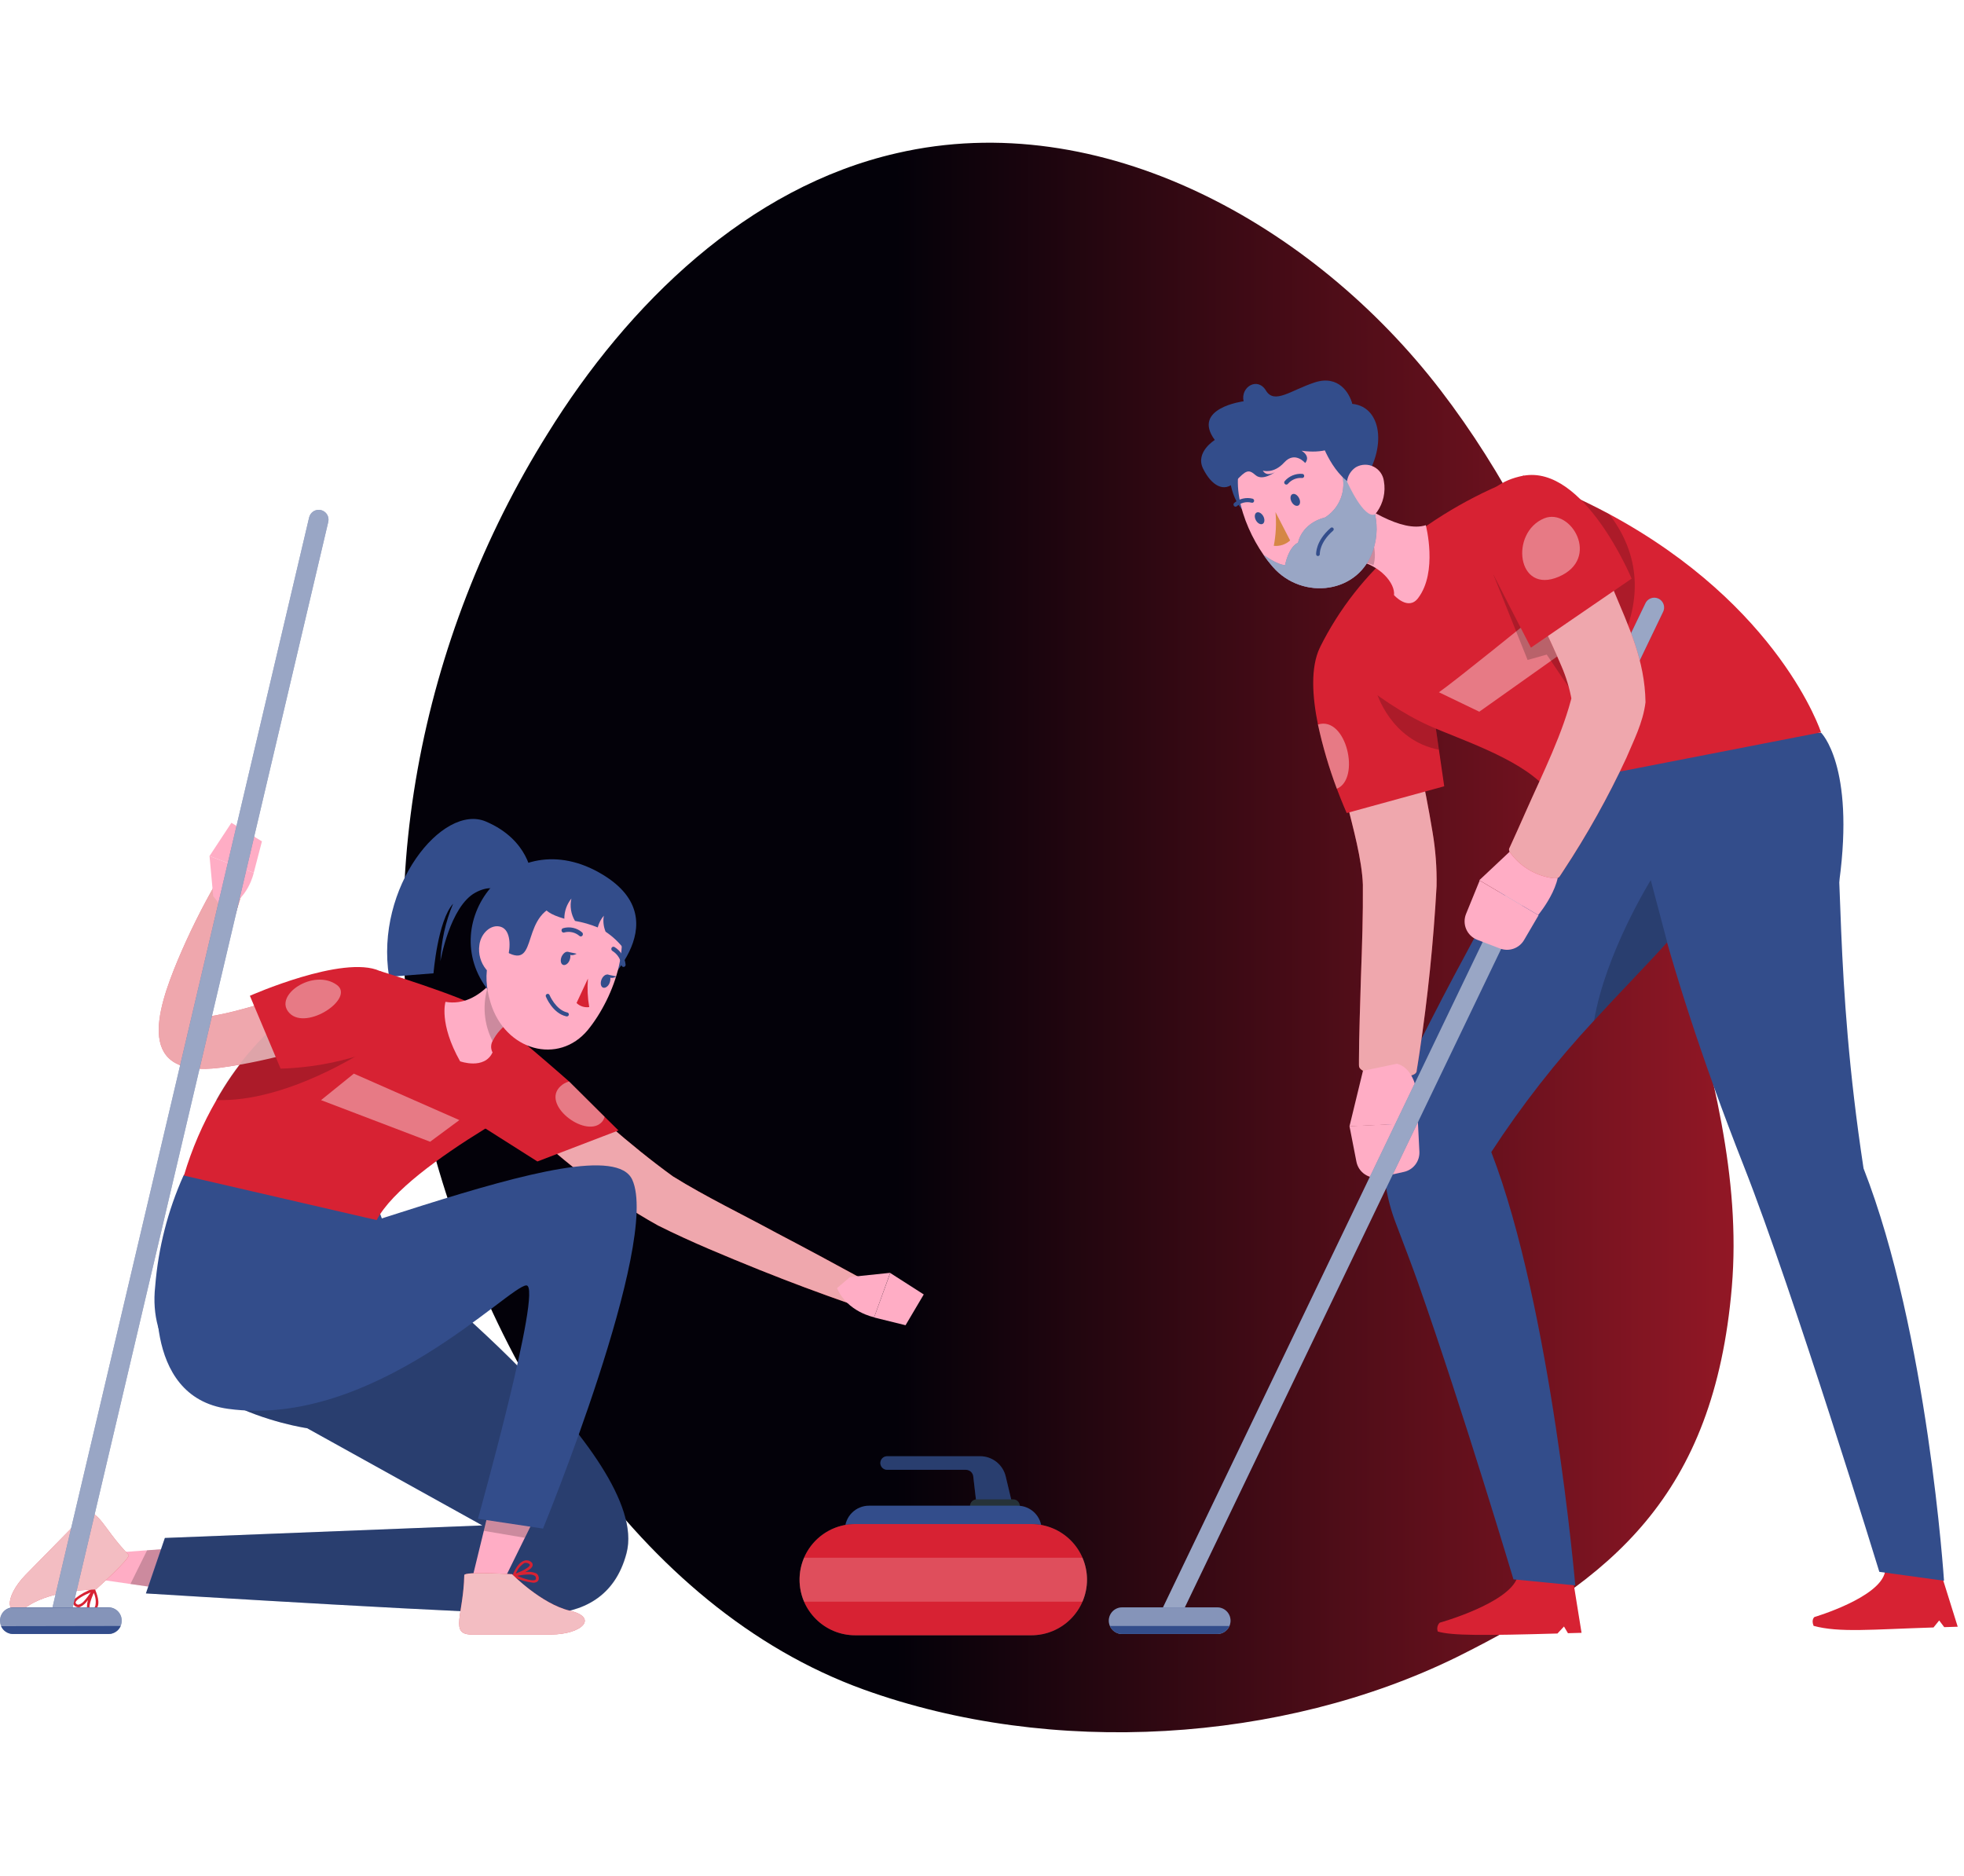 <svg width="289" height="276" viewBox="0 0 289 276" fill="none" xmlns="http://www.w3.org/2000/svg">
<g filter="url(#filter0_d_203_17628)">
<path d="M116.08 234.61C82.777 222.562 60.386 186.304 51.861 151.864C43.337 117.425 50.724 79.916 69.592 49.796C81.413 30.701 99.031 13.538 120.968 8.537C150.974 1.603 182.231 18.993 200.986 43.431C219.74 67.868 228.265 98.216 236.562 127.882C240.881 143.34 245.2 159.252 243.836 175.392C241.222 206.081 226.219 218.47 203.373 229.836C177.685 242.453 143.814 244.612 116.08 234.61Z" fill="url(#paint0_linear_203_17628)"/>
</g>
<path d="M149.256 222.569L147.988 217.252C147.786 216.406 147.304 215.652 146.621 215.113C145.938 214.574 145.093 214.282 144.222 214.282H130.54C130.275 214.282 130.02 214.388 129.833 214.575C129.645 214.763 129.54 215.018 129.54 215.283C129.54 215.548 129.645 215.803 129.833 215.99C130.02 216.178 130.275 216.283 130.54 216.283H142.135C142.401 216.283 142.659 216.381 142.857 216.558C143.056 216.736 143.183 216.98 143.214 217.244L143.829 222.569H149.256Z" fill="#334D8B"/>
<path opacity="0.2" d="M149.256 222.569L147.988 217.252C147.786 216.406 147.304 215.652 146.621 215.113C145.938 214.574 145.093 214.282 144.222 214.282H130.54C130.275 214.282 130.02 214.388 129.833 214.575C129.645 214.763 129.54 215.018 129.54 215.283C129.54 215.548 129.645 215.803 129.833 215.99C130.02 216.178 130.275 216.283 130.54 216.283H142.135C142.401 216.283 142.659 216.381 142.857 216.558C143.056 216.736 143.183 216.98 143.214 217.244L143.829 222.569H149.256Z" fill="black"/>
<path d="M143.727 220.624H149.075C149.338 220.624 149.591 220.728 149.777 220.914C149.963 221.1 150.068 221.353 150.068 221.616V222.136H142.734V221.616C142.734 221.486 142.76 221.357 142.81 221.236C142.86 221.116 142.933 221.006 143.025 220.914C143.117 220.822 143.226 220.749 143.347 220.699C143.467 220.649 143.596 220.624 143.727 220.624Z" fill="#263238"/>
<path d="M149.728 221.561H127.877C126.935 221.561 126.031 221.935 125.365 222.601C124.699 223.268 124.325 224.171 124.325 225.113H153.281C153.281 224.647 153.189 224.185 153.011 223.754C152.832 223.323 152.57 222.931 152.24 222.601C151.911 222.271 151.519 222.01 151.088 221.831C150.657 221.653 150.195 221.561 149.728 221.561Z" fill="#334D8B"/>
<path d="M151.769 224.263H125.838C123.667 224.263 121.585 225.125 120.05 226.66C118.516 228.195 117.653 230.276 117.653 232.447C117.653 234.618 118.516 236.699 120.05 238.234C121.585 239.769 123.667 240.631 125.838 240.631H151.769C153.94 240.631 156.021 239.769 157.556 238.234C159.091 236.699 159.953 234.618 159.953 232.447C159.953 230.276 159.091 228.195 157.556 226.66C156.021 225.125 153.94 224.263 151.769 224.263Z" fill="#263238"/>
<path d="M159.953 232.455C159.949 234.624 159.085 236.702 157.551 238.235C156.017 239.767 153.938 240.629 151.769 240.631H125.837C124.762 240.632 123.697 240.42 122.703 240.008C121.709 239.595 120.807 238.991 120.048 238.229C119.317 237.496 118.729 236.633 118.315 235.685C117.781 234.439 117.564 233.08 117.683 231.73C117.803 230.38 118.256 229.081 119.002 227.949C119.747 226.817 120.762 225.888 121.955 225.244C123.148 224.601 124.482 224.264 125.837 224.263H151.769C153.94 224.267 156.02 225.132 157.554 226.667C159.089 228.203 159.951 230.284 159.953 232.455Z" fill="#D72233"/>
<path opacity="0.2" d="M159.953 232.455C159.951 233.566 159.723 234.665 159.283 235.685H118.322C117.886 234.663 117.661 233.563 117.661 232.451C117.661 231.34 117.886 230.24 118.322 229.218H159.283C159.725 230.24 159.952 231.342 159.953 232.455Z" fill="white"/>
<path d="M266.988 237.945C266.988 237.945 276.676 235.086 277.385 231.273C277.398 231.184 277.428 231.097 277.475 231.02C277.522 230.942 277.584 230.875 277.658 230.823C277.732 230.77 277.816 230.734 277.904 230.715C277.993 230.696 278.084 230.696 278.173 230.714L285.215 231.888C285.38 231.919 285.534 231.994 285.66 232.105C285.786 232.216 285.88 232.358 285.932 232.518L288.075 239.371L286.09 239.434L285.349 238.449L284.514 239.481C275.416 239.765 270.65 240.269 266.869 239.245C266.491 238.323 266.988 237.945 266.988 237.945Z" fill="#D72233"/>
<path d="M274.218 171.927C269.831 143.105 271.398 127.027 269.492 113.502L240.071 113.329C240.071 118.457 243.884 139.324 256.613 171.62C263.939 190.218 276.542 231.297 276.542 231.297L286.058 232.604C286.058 232.604 283.679 196.125 274.218 171.927Z" fill="#334D8B"/>
<path d="M211.848 238.78C211.848 238.78 221.978 235.952 223.269 232.14C223.324 231.958 223.443 231.802 223.604 231.701C223.764 231.599 223.956 231.559 224.144 231.588L231.005 232.786C231.158 232.818 231.299 232.895 231.408 233.007C231.518 233.119 231.591 233.262 231.619 233.416L232.722 240.269L230.721 240.324L230.138 239.339L229.177 240.371C218.315 240.678 213.636 240.694 211.572 240.08C211.488 239.86 211.469 239.62 211.518 239.389C211.566 239.159 211.681 238.947 211.848 238.78Z" fill="#D72233"/>
<path d="M254.872 122.577C253.494 128.532 250.012 133.392 245.325 138.646C242.174 142.16 238.511 145.854 234.573 150.163C228.98 156.168 223.917 162.646 219.441 169.525C228.271 192.368 231.8 233.29 231.8 233.29L222.702 232.4C222.702 232.4 215.298 207.603 208.697 188.855C207.995 186.847 206.696 183.404 205.364 179.915C204.033 176.429 203.441 172.705 203.625 168.979C203.81 165.253 204.767 161.605 206.436 158.268C208.925 153.314 211.808 147.626 213.974 143.57C221.607 129.257 229.248 115.7 229.248 115.7L254.872 122.577Z" fill="#334D8B"/>
<path d="M206.066 101.474C208.051 108.357 209.629 115.351 210.792 122.42C211.241 125.055 211.442 127.726 211.391 130.399C210.926 138.725 210.099 146.736 208.878 154.905L208.61 156.638L208.468 157.496C208.468 157.796 208.342 158.071 207.562 158.284C205.297 158.946 202.864 158.724 200.757 157.662C200.032 157.315 199.969 157.016 199.969 156.732V155.874C199.969 152.786 200.166 146.941 200.26 143.79C200.426 139.214 200.583 134.606 200.544 130.179C200.41 126.476 199.102 121.805 198.141 117.938C196.999 113.613 195.715 109.17 194.392 104.909C192.273 97.032 203.451 93.7 205.987 101.459L206.066 101.474Z" fill="#D72233"/>
<path opacity="0.6" d="M206.066 101.474C208.051 108.357 209.629 115.351 210.792 122.42C211.241 125.055 211.442 127.726 211.391 130.399C210.926 138.725 210.099 146.736 208.878 154.905L208.61 156.638L208.468 157.496C208.468 157.796 208.342 158.071 207.562 158.284C205.297 158.946 202.864 158.724 200.757 157.662C200.032 157.315 199.969 157.016 199.969 156.732V155.874C199.969 152.786 200.166 146.941 200.26 143.79C200.426 139.214 200.583 134.606 200.544 130.179C200.41 126.476 199.102 121.805 198.141 117.938C196.999 113.613 195.715 109.17 194.392 104.909C192.273 97.032 203.451 93.7 205.987 101.459L206.066 101.474Z" fill="white"/>
<path d="M200.559 157.567L198.574 165.736L208.649 165.271C208.649 165.271 209.547 157.654 205.577 156.527L200.559 157.567Z" fill="#FFADC5"/>
<path d="M203.064 173.234L206.569 172.447C207.245 172.302 207.847 171.921 208.267 171.372C208.687 170.824 208.898 170.143 208.862 169.453L208.649 165.247L198.574 165.712L199.59 170.919C199.662 171.301 199.809 171.665 200.023 171.99C200.238 172.315 200.515 172.593 200.839 172.809C201.163 173.025 201.526 173.174 201.908 173.247C202.291 173.32 202.684 173.316 203.064 173.234Z" fill="#FFADC5"/>
<path d="M212.517 115.7L198.165 119.639C198.165 119.639 197.535 118.237 196.716 116.07C195.561 112.991 194.631 109.832 193.935 106.618C193.092 102.475 192.824 98.213 194.211 95.306L210.359 100.773L210.91 104.601L211.737 110.328L212.517 115.7Z" fill="#D72233"/>
<path opacity="0.2" d="M211.737 110.32C204.608 108.942 202.552 101.868 202.552 101.868C205.475 102.288 208.302 103.21 210.91 104.594L211.737 110.32Z" fill="black"/>
<path d="M227.239 119.379L228.279 109.462L267.964 107.808C267.964 107.808 272.95 112.628 270.65 129.675C268.35 146.721 227.239 119.379 227.239 119.379Z" fill="#334D8B"/>
<path d="M267.964 107.768L227.239 115.701C223.364 111.534 214.715 108.761 210.359 106.815C202.261 103.215 194.21 95.299 194.21 95.299C197.053 89.576 201.039 84.498 205.924 80.379C211.377 75.931 217.535 72.425 224.143 70.005H224.207C228.534 71.592 232.746 73.479 236.81 75.653C261.914 89.17 267.964 107.768 267.964 107.768Z" fill="#D72233"/>
<path opacity="0.4" d="M211.737 101.868C214.139 100.198 225.664 90.84 225.664 90.84L231.004 95.275L217.676 104.727L211.737 101.868Z" fill="white"/>
<path d="M197.086 71.99L199.717 82.49C203.12 83.215 205.318 85.838 205.128 87.571C205.128 87.571 207.216 89.934 208.665 88.02C211.611 84.16 209.807 77.283 209.807 77.283C206.286 78.418 200.599 74.653 197.086 71.99Z" fill="#FFADC5"/>
<path opacity="0.2" d="M198.165 76.268L199.74 82.483C200.545 82.642 201.336 82.869 202.103 83.16C202.694 81.396 202.009 78.229 200.362 77.205C199.693 76.761 198.948 76.443 198.165 76.268Z" fill="black"/>
<path d="M180.993 70.486C181.15 73.093 183.356 77.725 186.034 74.928C188.712 72.132 180.733 66.004 180.993 70.486Z" fill="#334D8B"/>
<path d="M198.96 67.24C200.378 70.391 201.568 72.754 202.159 75.015C202.705 76.896 202.683 78.897 202.096 80.765C200.071 87.382 191.666 88.398 187.318 83.444C186.82 82.876 186.357 82.279 185.932 81.656C182.655 76.929 180.284 69.556 184.144 65.043C185.118 63.908 186.365 63.039 187.766 62.517C189.168 61.994 190.679 61.835 192.158 62.055C193.638 62.274 195.038 62.865 196.227 63.772C197.417 64.678 198.357 65.872 198.96 67.24Z" fill="#FFADC5"/>
<path d="M197.448 69.635L198.236 70.296C199.795 71.649 201.125 73.245 202.174 75.023C202.72 76.904 202.698 78.904 202.111 80.773C200.087 87.39 191.682 88.406 187.334 83.451C186.836 82.884 186.373 82.287 185.947 81.663C185.947 81.663 187.924 83.105 189.098 83.16C189.098 83.16 189.547 80.552 191.012 79.844C191.012 79.844 191.445 77.055 194.998 76.133C196.052 75.459 196.86 74.462 197.302 73.291C197.743 72.12 197.795 70.837 197.448 69.635Z" fill="#334D8B"/>
<path opacity="0.5" d="M197.448 69.635L198.236 70.296C199.795 71.649 201.125 73.245 202.174 75.023C202.72 76.904 202.698 78.904 202.111 80.773C200.087 87.39 191.682 88.406 187.334 83.451C186.836 82.884 186.373 82.287 185.947 81.663C185.947 81.663 187.924 83.105 189.098 83.16C189.098 83.16 189.547 80.552 191.012 79.844C191.012 79.844 191.445 77.055 194.998 76.133C196.052 75.459 196.86 74.462 197.302 73.291C197.743 72.12 197.795 70.837 197.448 69.635Z" fill="white"/>
<path d="M198.968 59.426C197.865 55.542 193.233 56.685 190.744 59.119C190.478 59.398 190.126 59.581 189.744 59.639L193.564 65.562C193.856 65.31 194.147 65.058 194.352 64.775C194.352 64.775 196.156 70.493 199.937 71.706C204.128 66.72 203.655 59.883 198.968 59.426Z" fill="#334D8B"/>
<path d="M203.639 70.809C203.777 71.592 203.758 72.395 203.583 73.171C203.409 73.947 203.082 74.681 202.623 75.33C202.531 75.457 202.431 75.578 202.324 75.692C200.685 76.378 198.338 71.124 198.212 70.856C198.262 70.429 198.406 70.018 198.634 69.653C198.861 69.289 199.166 68.978 199.527 68.745C199.923 68.52 200.368 68.396 200.823 68.384C201.278 68.372 201.729 68.472 202.136 68.677C202.542 68.881 202.892 69.182 203.155 69.554C203.417 69.926 203.583 70.357 203.639 70.809Z" fill="#FFADC5"/>
<path d="M191.146 73.282C191.39 73.739 191.343 74.243 191.036 74.393C190.729 74.542 190.296 74.306 190.051 73.841C189.807 73.376 189.854 72.88 190.162 72.723C190.469 72.565 190.902 72.817 191.146 73.282Z" fill="#334D8B"/>
<path d="M185.9 75.976C186.144 76.441 186.089 76.945 185.79 77.094C185.491 77.244 185.042 77.008 184.797 76.543C184.553 76.078 184.608 75.582 184.908 75.424C185.207 75.267 185.656 75.519 185.9 75.976Z" fill="#334D8B"/>
<path d="M187.688 75.353C187.836 77.011 187.751 78.682 187.436 80.316C187.87 80.362 188.308 80.316 188.722 80.18C189.136 80.044 189.517 79.822 189.839 79.528L187.688 75.353Z" fill="#D58745"/>
<path d="M191.863 70.194C191.835 70.241 191.794 70.279 191.746 70.305C191.697 70.33 191.642 70.34 191.587 70.336C191.203 70.304 190.816 70.364 190.458 70.511C190.101 70.657 189.784 70.886 189.531 71.179C189.508 71.212 189.478 71.24 189.443 71.261C189.408 71.283 189.37 71.297 189.33 71.304C189.289 71.31 189.248 71.309 189.209 71.3C189.169 71.29 189.131 71.273 189.098 71.249C189.065 71.226 189.037 71.196 189.016 71.161C188.994 71.126 188.98 71.088 188.973 71.047C188.966 71.007 188.968 70.966 188.977 70.927C188.987 70.887 189.004 70.849 189.027 70.816C189.343 70.443 189.742 70.151 190.193 69.962C190.643 69.773 191.132 69.693 191.619 69.729C191.66 69.73 191.7 69.739 191.737 69.756C191.774 69.773 191.807 69.798 191.834 69.828C191.861 69.858 191.882 69.894 191.895 69.932C191.909 69.971 191.914 70.011 191.91 70.052C191.91 70.103 191.894 70.153 191.863 70.194Z" fill="#334D8B"/>
<path d="M181.718 74.542C181.66 74.526 181.609 74.49 181.576 74.44C181.55 74.409 181.53 74.373 181.518 74.335C181.506 74.296 181.502 74.255 181.506 74.215C181.509 74.175 181.521 74.136 181.54 74.1C181.558 74.064 181.584 74.033 181.615 74.007C181.985 73.693 182.425 73.473 182.898 73.365C183.371 73.257 183.863 73.263 184.333 73.385C184.409 73.411 184.472 73.466 184.508 73.538C184.545 73.61 184.553 73.693 184.53 73.77C184.519 73.809 184.501 73.845 184.475 73.876C184.45 73.907 184.419 73.933 184.384 73.951C184.348 73.97 184.309 73.981 184.269 73.983C184.229 73.986 184.189 73.981 184.152 73.967C183.778 73.872 183.387 73.87 183.012 73.96C182.637 74.051 182.29 74.232 182.001 74.487C181.963 74.52 181.916 74.543 181.867 74.552C181.817 74.562 181.766 74.559 181.718 74.542Z" fill="#334D8B"/>
<path d="M198.969 59.426C198.598 57.851 196.96 55.125 193.455 56.275C189.949 57.425 187.531 59.536 186.286 57.473C185.042 55.409 182.513 56.945 182.994 59.048C182.994 59.048 175.29 60.041 178.756 64.743C178.756 64.743 175.833 66.531 177.031 68.957C178.228 71.384 180.119 72.628 181.757 70.879C183.395 69.131 183.726 69.028 184.766 69.926C185.806 70.824 187.618 69.469 187.618 69.469C187.618 69.469 186.404 70.257 185.822 69.249C185.822 69.249 187.397 69.785 188.972 68.052C190.548 66.319 192.052 68.13 192.052 68.13C192.052 68.13 192.958 67.24 191.525 66.319C191.525 66.319 195.329 67.012 197.18 65.169C199.032 63.325 199.528 61.758 198.969 59.426Z" fill="#334D8B"/>
<path d="M193.935 81.821C193.865 81.821 193.798 81.794 193.748 81.745C193.698 81.697 193.669 81.631 193.667 81.561C193.667 81.482 193.573 79.615 195.81 77.678C195.864 77.631 195.935 77.607 196.006 77.612C196.078 77.617 196.145 77.651 196.192 77.705C196.239 77.76 196.262 77.83 196.257 77.902C196.252 77.974 196.218 78.04 196.164 78.087C194.132 79.852 194.203 81.514 194.211 81.529C194.213 81.602 194.187 81.673 194.139 81.727C194.09 81.781 194.023 81.815 193.951 81.821H193.935Z" fill="#334D8B"/>
<path d="M172.115 239.261C171.871 239.262 171.63 239.2 171.416 239.082C171.202 238.964 171.021 238.793 170.891 238.586C170.761 238.378 170.686 238.141 170.673 237.897C170.66 237.653 170.709 237.409 170.816 237.189L242.08 88.855C242.154 88.671 242.265 88.504 242.406 88.365C242.547 88.226 242.715 88.117 242.9 88.045C243.085 87.973 243.283 87.94 243.481 87.948C243.679 87.955 243.874 88.004 244.052 88.089C244.231 88.175 244.39 88.297 244.52 88.447C244.65 88.597 244.748 88.772 244.807 88.961C244.867 89.15 244.887 89.35 244.866 89.547C244.846 89.744 244.785 89.935 244.687 90.108L173.423 238.442C173.304 238.688 173.119 238.895 172.887 239.04C172.656 239.185 172.388 239.261 172.115 239.261Z" fill="#334D8B"/>
<g opacity="0.5">
<path d="M172.115 239.261C171.871 239.262 171.63 239.2 171.416 239.082C171.202 238.964 171.021 238.793 170.891 238.586C170.761 238.378 170.686 238.141 170.673 237.897C170.66 237.653 170.709 237.409 170.816 237.189L242.08 88.855C242.154 88.671 242.265 88.504 242.406 88.365C242.547 88.226 242.715 88.117 242.9 88.045C243.085 87.973 243.283 87.94 243.481 87.948C243.679 87.955 243.874 88.004 244.052 88.089C244.231 88.175 244.39 88.297 244.52 88.447C244.65 88.597 244.748 88.772 244.807 88.961C244.867 89.15 244.887 89.35 244.866 89.547C244.846 89.744 244.785 89.935 244.687 90.108L173.423 238.442C173.304 238.688 173.119 238.895 172.887 239.04C172.656 239.185 172.388 239.261 172.115 239.261Z" fill="white"/>
</g>
<path d="M179.11 236.52H165.128C164.87 236.519 164.614 236.568 164.375 236.667C164.136 236.765 163.919 236.909 163.736 237.091C163.553 237.273 163.408 237.49 163.309 237.729C163.21 237.967 163.159 238.223 163.159 238.481C163.159 238.739 163.21 238.995 163.309 239.233C163.408 239.472 163.553 239.688 163.736 239.871C163.919 240.053 164.136 240.197 164.375 240.295C164.614 240.393 164.87 240.443 165.128 240.442H179.11C179.63 240.442 180.129 240.236 180.497 239.868C180.865 239.5 181.071 239.001 181.071 238.481C181.071 237.961 180.865 237.462 180.497 237.094C180.129 236.726 179.63 236.52 179.11 236.52Z" fill="#334D8B"/>
<path opacity="0.4" d="M181.071 238.481C181.07 238.751 181.016 239.019 180.914 239.269C180.761 239.62 180.508 239.918 180.188 240.128C179.868 240.338 179.493 240.45 179.11 240.45H165.128C164.871 240.451 164.615 240.4 164.378 240.301C164.14 240.202 163.924 240.058 163.742 239.875C163.563 239.704 163.42 239.497 163.324 239.269C163.193 238.97 163.138 238.643 163.165 238.318C163.192 237.993 163.301 237.68 163.48 237.407C163.659 237.134 163.904 236.911 164.192 236.757C164.48 236.604 164.802 236.525 165.128 236.527H179.11C179.367 236.526 179.622 236.575 179.86 236.672C180.098 236.77 180.314 236.913 180.496 237.095C180.864 237.463 181.07 237.961 181.071 238.481Z" fill="white"/>
<path d="M180.914 239.261C180.761 239.612 180.508 239.911 180.188 240.12C179.868 240.33 179.493 240.442 179.11 240.442H165.128C164.871 240.443 164.615 240.392 164.377 240.293C164.14 240.195 163.923 240.05 163.742 239.867C163.562 239.696 163.42 239.489 163.324 239.261H180.914Z" fill="#334D8B"/>
<path d="M223.805 123.767L217.676 129.525L226.341 134.645C226.341 134.645 231.256 128.753 228.547 125.633L223.805 123.767Z" fill="#FFADC5"/>
<path d="M217.361 138.284L220.709 139.568C221.355 139.817 222.068 139.828 222.72 139.598C223.373 139.369 223.922 138.914 224.27 138.316L226.396 134.684L217.732 129.564L215.731 134.472C215.584 134.829 215.51 135.211 215.513 135.597C215.515 135.983 215.595 136.365 215.747 136.72C215.898 137.075 216.119 137.396 216.397 137.664C216.674 137.933 217.002 138.144 217.361 138.284Z" fill="#FFADC5"/>
<path opacity="0.2" d="M232.241 103.215L227.602 96.323L224.782 97.111L219.788 84.641C219.788 84.641 221.213 75.425 224.191 70.005C228.519 71.592 232.73 73.479 236.794 75.653C247.389 89.525 232.241 103.215 232.241 103.215Z" fill="black"/>
<path d="M230.493 73.156C233.037 77.677 235.298 82.073 237.409 86.791C239.654 92.203 242.04 97.11 242.135 103.333C241.773 106.381 240.307 109.138 239.307 111.549C236.634 117.3 233.537 122.845 230.044 128.138L229.571 128.863C229.429 129.115 229.224 129.32 228.413 129.209C226.077 128.871 223.956 127.658 222.482 125.814C221.946 125.216 222.009 124.932 222.151 124.704C222.765 123.38 223.931 120.765 224.514 119.442C226.971 113.88 230.067 107.76 231.422 101.978L231.28 103.057C230.971 101.315 230.458 99.615 229.752 97.992C227.927 93.701 225.86 89.517 223.561 85.46C222.419 83.365 221.198 81.23 220.008 79.253C216.109 72.124 226.152 66.232 230.461 73.156H230.493Z" fill="#D72233"/>
<path opacity="0.6" d="M230.493 73.156C233.037 77.677 235.298 82.073 237.409 86.791C239.654 92.203 242.04 97.11 242.135 103.333C241.773 106.381 240.307 109.138 239.307 111.549C236.634 117.3 233.537 122.845 230.044 128.138L229.571 128.863C229.429 129.115 229.224 129.32 228.413 129.209C226.077 128.871 223.956 127.658 222.482 125.814C221.946 125.216 222.009 124.932 222.151 124.704C222.765 123.38 223.931 120.765 224.514 119.442C226.971 113.88 230.067 107.76 231.422 101.978L231.28 103.057C230.971 101.315 230.458 99.615 229.752 97.992C227.927 93.701 225.86 89.517 223.561 85.46C222.419 83.365 221.198 81.23 220.008 79.253C216.109 72.124 226.152 66.232 230.461 73.156H230.493Z" fill="white"/>
<path d="M224.143 70.005C233.099 68.335 240.094 85.145 240.094 85.145L225.277 95.299C225.277 95.299 219.204 83.632 217.676 80.332C216.148 77.031 217.574 71.234 224.143 70.005Z" fill="#D72233"/>
<path opacity="0.2" d="M245.325 138.646C242.174 142.159 238.511 145.854 234.573 150.163C236.243 140.222 242.907 129.509 242.907 129.509L245.325 138.646Z" fill="black"/>
<path opacity="0.4" d="M227.239 76.268C231.177 74.692 235.581 82.191 229.381 84.862C223.182 87.532 222.142 78.347 227.239 76.268Z" fill="white"/>
<path opacity="0.4" d="M196.716 116.062C195.56 112.983 194.631 109.824 193.935 106.61C198.118 105.302 200.253 114.605 196.716 116.062Z" fill="white"/>
<path d="M80.647 157.496C86.539 162.892 92.557 168.438 99.04 173.117C103.9 176.134 109.122 178.631 114.25 181.419C118.452 183.62 122.634 185.862 126.799 188.146C127.262 188.384 127.616 188.79 127.79 189.28C127.963 189.771 127.943 190.31 127.733 190.786C127.522 191.262 127.138 191.639 126.658 191.841C126.179 192.043 125.64 192.054 125.152 191.872C120.631 190.297 116.167 188.627 111.761 186.862C106.767 184.838 101.742 182.79 96.834 180.332C93 178.205 89.353 175.757 85.932 173.014C82.084 170.015 78.402 166.806 74.904 163.404C71.233 159.513 76.621 153.952 80.631 157.496H80.647Z" fill="#D72233"/>
<path opacity="0.6" d="M80.647 157.496C86.539 162.892 92.557 168.438 99.04 173.117C103.9 176.134 109.122 178.631 114.25 181.419C118.452 183.62 122.634 185.862 126.799 188.146C127.262 188.384 127.616 188.79 127.79 189.28C127.963 189.771 127.943 190.31 127.733 190.786C127.522 191.262 127.138 191.639 126.658 191.841C126.179 192.043 125.64 192.054 125.152 191.872C120.631 190.297 116.167 188.627 111.761 186.862C106.767 184.838 101.742 182.79 96.834 180.332C93 178.205 89.353 175.757 85.932 173.014C82.084 170.015 78.402 166.806 74.904 163.404C71.233 159.513 76.621 153.952 80.631 157.496H80.647Z" fill="white"/>
<path d="M91.005 166.342L79.079 170.911L73.305 167.248L69.831 165.042V164.979C70.02 164.192 72.092 156.953 83.687 159.166H83.766L88.965 164.326L91.005 166.342Z" fill="#D72233"/>
<path d="M37.417 226.965L33.723 235.189L25.468 233.999L19.189 233.085L11.454 231.967L15.44 228.58L21.647 228.123L27.618 227.69L37.417 226.965Z" fill="#FFADC5"/>
<path opacity="0.2" d="M27.617 227.689L25.467 233.999L19.189 233.085L21.647 228.122L27.617 227.689Z" fill="black"/>
<path d="M18.929 228.792C19.331 229.202 14.101 233.897 14.101 233.897C14.101 233.897 7.941 233.897 4.302 236.205C0.662 238.513 0.505 235.07 3.782 231.722L11.903 223.452C14.235 221.073 14.802 224.546 18.929 228.792Z" fill="#D72233"/>
<path d="M13.738 233.755H13.872H13.919C13.94 233.772 13.956 233.793 13.966 233.818C13.966 233.897 14.754 235.456 14.376 236.409C14.317 236.554 14.229 236.685 14.116 236.794C14.003 236.902 13.869 236.986 13.722 237.04C13.384 237.158 13.139 237.134 12.935 236.953C12.73 236.772 12.769 236.063 12.935 235.448C12.646 235.891 12.243 236.247 11.769 236.48C11.569 236.539 11.353 236.517 11.17 236.417C11.044 236.364 10.937 236.274 10.862 236.158C10.788 236.043 10.75 235.908 10.753 235.771C10.79 235.554 10.901 235.357 11.068 235.212C11.866 234.575 12.77 234.082 13.738 233.755ZM13.376 234.298C12.336 234.732 11.162 235.378 11.123 235.803C11.123 235.842 11.123 235.953 11.351 236.094C11.401 236.116 11.455 236.127 11.509 236.127C11.563 236.127 11.617 236.116 11.666 236.094C11.934 235.992 12.172 235.824 12.36 235.606C12.727 235.202 13.057 234.764 13.344 234.298H13.376ZM14.03 236.299C14.158 235.652 14.075 234.981 13.793 234.385C13.352 235.409 13.005 236.504 13.25 236.748C13.313 236.819 13.494 236.748 13.588 236.748C13.697 236.714 13.795 236.651 13.872 236.567C13.944 236.491 13.998 236.399 14.03 236.299Z" fill="#D72233"/>
<path opacity="0.7" d="M18.929 228.792C19.331 229.202 14.101 233.897 14.101 233.897C14.101 233.897 7.941 233.897 4.302 236.205C0.662 238.513 0.505 235.07 3.782 231.722L11.903 223.452C14.235 221.073 14.802 224.546 18.929 228.792Z" fill="white"/>
<path d="M92.194 228.509C90.469 235.181 85.498 237.236 80.544 237.473C74.518 237.78 21.465 234.472 21.465 234.472L24.254 226.311L70.973 224.468L45.191 210.163C45.191 210.163 20.906 206.689 22.836 189.273C23.285 183.645 24.694 178.135 27.003 172.983C27.208 172.502 31.367 170.809 31.572 170.336L53.927 167.225L54.108 168.43L55.51 177.473L58.354 185.106C58.354 185.106 95.873 214.306 92.194 228.509Z" fill="#334D8B"/>
<path opacity="0.2" d="M59.504 186.012L27.113 201.766C33.644 208.509 45.231 210.163 45.231 210.163L71.013 224.468L24.293 226.311L21.505 234.472C21.505 234.472 74.549 237.78 80.583 237.473C85.538 237.237 90.508 235.181 92.234 228.509C95.487 215.795 65.766 191.061 59.504 186.012Z" fill="black"/>
<path d="M83.782 212.983L82.506 215.582L77.228 226.287L72.943 234.984L68.871 234.787L71.194 225.263L73.833 214.385L74.432 211.967L83.782 212.983Z" fill="#FFADC5"/>
<path opacity="0.2" d="M82.505 215.582L77.228 226.287L71.194 225.263L73.833 214.385L82.505 215.582Z" fill="black"/>
<path d="M68.318 231.777C68.318 231.202 75.353 231.643 75.353 231.643C75.353 231.643 79.669 236.031 83.868 237.016C88.066 238 85.719 240.513 81.032 240.521H69.437C66.121 240.537 68.184 237.701 68.318 231.777Z" fill="#D72233"/>
<path d="M75.502 232.022L75.439 231.983V231.928C75.436 231.909 75.436 231.891 75.439 231.872C75.436 231.849 75.436 231.825 75.439 231.802C75.439 231.715 76.054 230.092 77.015 229.698C77.158 229.632 77.314 229.598 77.472 229.598C77.629 229.598 77.785 229.632 77.929 229.698C78.244 229.848 78.401 230.045 78.385 230.289C78.385 230.659 77.865 231.03 77.298 231.329C77.829 231.24 78.375 231.3 78.874 231.502C78.965 231.55 79.046 231.617 79.11 231.699C79.173 231.78 79.219 231.874 79.244 231.975C79.296 232.101 79.309 232.241 79.279 232.375C79.249 232.509 79.18 232.63 79.079 232.723C78.896 232.849 78.677 232.91 78.456 232.896C77.428 232.779 76.429 232.483 75.502 232.022ZM76.141 231.904C77.18 232.345 78.464 232.731 78.795 232.455C78.795 232.455 78.913 232.361 78.842 232.085C78.826 232.033 78.8 231.984 78.765 231.942C78.73 231.9 78.686 231.866 78.638 231.841C78.391 231.728 78.121 231.674 77.85 231.683C77.275 231.689 76.702 231.755 76.141 231.88V231.904ZM77.109 230.029C76.56 230.393 76.14 230.923 75.912 231.542C76.952 231.148 77.952 230.596 77.968 230.281C77.968 230.187 77.818 230.092 77.724 230.045C77.622 229.999 77.512 229.975 77.401 229.974C77.316 229.971 77.231 229.981 77.149 230.006L77.109 230.029Z" fill="#D72233"/>
<path opacity="0.7" d="M68.318 231.777C68.318 231.202 75.353 231.643 75.353 231.643C75.353 231.643 79.669 236.031 83.868 237.016C88.066 238 85.719 240.513 81.032 240.521H69.437C66.121 240.537 68.184 237.701 68.318 231.777Z" fill="white"/>
<path d="M23.332 187.705C23.332 187.705 20.481 205.531 33.573 207.311C55.006 210.234 74.99 189.099 77.464 189.147C79.937 189.194 70.327 223.491 70.327 223.491L79.906 224.932C79.906 224.932 97.236 182.687 93.029 173.581C88.823 164.476 38.551 188.004 23.332 187.705Z" fill="#334D8B"/>
<path d="M125.081 187.91L130.997 187.295L128.634 193.833C128.634 193.833 124.695 193.085 123.167 189.548L125.081 187.91Z" fill="#FFADC5"/>
<path d="M135.929 190.478L133.25 195.007L128.619 193.865L130.998 187.319L135.929 190.478Z" fill="#FFADC5"/>
<path d="M78.22 128.832C78.22 128.832 77.897 123.617 71.509 120.891C65.121 118.166 55.148 130.549 57.251 143.735L63.789 143.223C63.789 143.223 64.412 135.48 66.672 132.983C65.547 135.665 64.915 138.528 64.805 141.435C64.805 141.435 66.208 133.377 69.949 131.352C73.691 129.328 74.865 132.676 74.865 132.676L78.22 128.832Z" fill="#334D8B"/>
<path d="M54.368 151.336C47.184 153.841 39.977 156.102 32.383 157.118C19.906 158.693 23.025 148.8 26.168 141.261C27.828 137.318 29.732 133.482 31.871 129.777C32.118 129.333 32.521 128.998 33.001 128.834C33.482 128.671 34.006 128.692 34.472 128.893C34.938 129.094 35.312 129.461 35.523 129.923C35.734 130.384 35.766 130.908 35.613 131.391C34.4 135.33 33.171 139.363 32.099 143.302C31.438 145.917 30.524 148.879 30.595 151.384C30.595 151.478 30.595 151.58 30.595 151.51C30.552 151.222 30.435 150.951 30.256 150.722C29.933 150.293 29.5 149.958 29.004 149.753C28.933 149.753 28.901 149.714 29.004 149.753C32.501 149.54 36.385 148.28 39.866 147.303C43.758 146.137 47.743 144.861 51.58 143.593C56.731 142.018 59.331 149.375 54.305 151.36L54.368 151.336Z" fill="#D72233"/>
<path d="M83.781 159.174C83.781 159.174 59.866 171.029 55.423 179.537L27.066 172.983C28.214 169.1 29.822 165.369 31.855 161.868C34.601 156.953 38.271 152.615 42.663 149.092C46.538 146.04 51.059 143.915 55.88 142.876C55.88 142.876 67.98 146.626 70.469 148.249C74.1 150.596 83.781 159.174 83.781 159.174Z" fill="#D72233"/>
<path opacity="0.2" d="M53.943 153.495V154.44C53.943 154.44 42.23 162.27 31.801 161.868C34.547 156.953 38.217 152.614 42.608 149.091C47.216 149.115 51.462 150.344 53.943 153.495Z" fill="black"/>
<path d="M75.006 150.399C73.922 151.081 73.048 152.049 72.477 153.195C72.341 153.452 72.269 153.739 72.269 154.03C72.269 154.321 72.341 154.608 72.477 154.865C71.264 157.457 67.704 156.173 67.704 156.173C64.553 150.588 65.553 147.421 65.553 147.421C68.192 147.878 70.319 146.571 71.855 145.058C72.848 144.062 73.687 142.923 74.344 141.679L77.802 148.674C76.829 149.18 75.895 149.757 75.006 150.399Z" fill="#FFADC5"/>
<path opacity="0.2" d="M77.771 148.698C76.81 149.198 75.886 149.767 75.006 150.399C73.923 151.082 73.048 152.049 72.478 153.196C71.838 151.953 71.452 150.597 71.339 149.204C71.227 147.812 71.392 146.411 71.824 145.082C72.817 144.085 73.656 142.947 74.313 141.703L77.771 148.698Z" fill="black"/>
<path opacity="0.6" d="M54.368 151.336C47.184 153.841 39.977 156.102 32.383 157.118C19.906 158.693 23.025 148.8 26.168 141.261C27.828 137.318 29.732 133.482 31.871 129.777C32.118 129.333 32.521 128.998 33.001 128.834C33.482 128.671 34.006 128.692 34.472 128.893C34.938 129.094 35.312 129.461 35.523 129.923C35.734 130.384 35.766 130.908 35.613 131.391C34.4 135.33 33.171 139.363 32.099 143.302C31.438 145.917 30.524 148.879 30.595 151.384C30.595 151.478 30.595 151.58 30.595 151.51C30.552 151.222 30.435 150.951 30.256 150.722C29.933 150.293 29.5 149.958 29.004 149.753C28.933 149.753 28.901 149.714 29.004 149.753C32.501 149.54 36.385 148.28 39.866 147.303C43.758 146.137 47.743 144.861 51.58 143.593C56.731 142.018 59.331 149.375 54.305 151.36L54.368 151.336Z" fill="white"/>
<path d="M87.736 146.161C87.736 146.161 100.339 135.724 88.657 128.682C75.266 120.592 63.45 136.26 72.352 146.335C81.253 156.41 87.736 146.161 87.736 146.161Z" fill="#334D8B"/>
<path d="M74.549 134.086C71.981 140.285 70.769 142.845 72.186 147.548C74.321 154.637 82.206 156.764 86.507 151.549C90.367 146.823 93.911 137.504 89.414 131.967C88.487 130.748 87.252 129.799 85.836 129.218C84.42 128.636 82.874 128.443 81.359 128.66C79.844 128.876 78.413 129.492 77.216 130.446C76.019 131.4 75.098 132.657 74.549 134.086Z" fill="#FFADC5"/>
<path d="M81.876 133.195C76.259 135.141 79.568 143.743 73.487 139.402C67.405 135.062 75.708 127.878 80.734 128.296C85.759 128.713 81.876 133.195 81.876 133.195Z" fill="#334D8B"/>
<path d="M80.725 128.375C79.055 132.652 79.024 134.023 83.041 135.188C83.033 134.108 83.4 133.058 84.081 132.219C83.826 133.343 84.015 134.523 84.609 135.511C85.756 135.708 86.879 136.03 87.956 136.472C88.122 135.835 88.429 135.243 88.854 134.739C88.713 135.536 88.803 136.356 89.114 137.103C90.138 137.785 91.043 138.631 91.792 139.607C94.36 135.629 90.43 126.965 80.725 128.375Z" fill="#334D8B"/>
<path d="M82.663 140.718C82.427 141.222 82.482 141.781 82.797 141.955C83.112 142.128 83.585 141.852 83.797 141.34C84.01 140.828 83.971 140.277 83.656 140.104C83.34 139.93 82.931 140.206 82.663 140.718Z" fill="#334D8B"/>
<path d="M88.547 144.058C88.311 144.57 88.374 145.129 88.681 145.303C88.988 145.476 89.469 145.2 89.681 144.688C89.894 144.176 89.862 143.625 89.547 143.452C89.232 143.278 88.783 143.554 88.547 144.058Z" fill="#334D8B"/>
<path d="M89.398 143.404L90.713 143.688C90.713 143.688 89.674 144.318 89.398 143.404Z" fill="#334D8B"/>
<path d="M86.515 143.995C86.398 145.397 86.461 146.808 86.704 148.193C86.368 148.242 86.025 148.213 85.701 148.109C85.378 148.006 85.082 147.83 84.837 147.595L86.515 143.995Z" fill="#D72233"/>
<path d="M70.54 139.072C70.449 139.706 70.491 140.352 70.663 140.969C70.835 141.586 71.134 142.16 71.54 142.656C72.604 143.837 74.124 142.727 74.691 140.978C75.164 139.402 75.188 136.89 73.73 136.393C72.273 135.897 70.737 137.347 70.54 139.072Z" fill="#FFADC5"/>
<path d="M82.757 137.173C82.792 137.2 82.832 137.218 82.874 137.226C82.916 137.234 82.96 137.233 83.002 137.221C83.385 137.111 83.79 137.098 84.18 137.182C84.57 137.265 84.934 137.444 85.239 137.701C85.267 137.732 85.301 137.756 85.339 137.773C85.377 137.79 85.418 137.798 85.459 137.798C85.501 137.798 85.542 137.79 85.58 137.773C85.618 137.756 85.652 137.732 85.68 137.701C85.739 137.635 85.771 137.549 85.771 137.461C85.771 137.372 85.739 137.287 85.68 137.221C85.302 136.885 84.845 136.65 84.352 136.539C83.859 136.427 83.346 136.442 82.86 136.583C82.777 136.608 82.707 136.665 82.665 136.742C82.624 136.819 82.615 136.909 82.639 136.992C82.656 137.065 82.698 137.129 82.757 137.173Z" fill="#334D8B"/>
<path d="M91.564 142.223C91.63 142.271 91.711 142.293 91.792 142.286C91.834 142.278 91.874 142.262 91.91 142.239C91.946 142.216 91.977 142.186 92.001 142.151C92.025 142.116 92.042 142.076 92.051 142.034C92.06 141.993 92.06 141.95 92.052 141.908C91.991 141.382 91.811 140.876 91.524 140.431C91.237 139.986 90.852 139.612 90.398 139.34C90.36 139.321 90.319 139.311 90.278 139.309C90.236 139.307 90.194 139.314 90.155 139.329C90.116 139.343 90.081 139.366 90.05 139.395C90.02 139.424 89.996 139.459 89.98 139.497C89.946 139.578 89.944 139.669 89.973 139.752C90.002 139.835 90.061 139.904 90.138 139.946C90.495 140.167 90.797 140.466 91.021 140.821C91.245 141.176 91.385 141.577 91.43 141.994C91.447 142.084 91.494 142.164 91.564 142.223Z" fill="#334D8B"/>
<path d="M83.538 140.057L84.853 140.34C84.853 140.34 83.821 140.97 83.538 140.057Z" fill="#334D8B"/>
<path d="M83.38 149.556H83.317C81.324 149.099 80.363 146.744 80.324 146.65C80.308 146.613 80.301 146.575 80.301 146.535C80.301 146.496 80.309 146.457 80.324 146.421C80.34 146.385 80.362 146.353 80.391 146.326C80.419 146.299 80.453 146.278 80.489 146.264C80.525 146.248 80.563 146.241 80.602 146.241C80.64 146.241 80.678 146.249 80.714 146.265C80.749 146.28 80.781 146.303 80.808 146.331C80.834 146.359 80.854 146.393 80.867 146.429C80.867 146.429 81.765 148.587 83.451 148.981C83.489 148.986 83.526 148.998 83.56 149.017C83.593 149.036 83.623 149.061 83.647 149.092C83.67 149.122 83.688 149.157 83.698 149.194C83.709 149.231 83.712 149.27 83.707 149.308C83.702 149.346 83.69 149.383 83.671 149.417C83.652 149.451 83.627 149.48 83.597 149.504C83.566 149.528 83.531 149.545 83.494 149.556C83.457 149.566 83.418 149.569 83.38 149.564V149.556Z" fill="#334D8B"/>
<path d="M31.375 131.888L30.831 125.964L37.338 128.43C37.338 128.43 36.55 132.368 32.974 133.841L31.375 131.888Z" fill="#FFADC5"/>
<path d="M34.053 121.072L38.543 123.806L37.338 128.429L30.831 125.964L34.053 121.072Z" fill="#FFADC5"/>
<path d="M55.88 142.876C50.508 140.435 36.77 146.531 36.77 146.531L41.292 157.252C46.108 157.107 50.866 156.156 55.368 154.44C62.513 151.675 59.606 144.586 55.88 142.876Z" fill="#D72233"/>
<path d="M9.492 238.064C9.253 238.115 9.005 238.106 8.77 238.035C8.536 237.965 8.323 237.837 8.152 237.662C7.98 237.488 7.856 237.273 7.79 237.037C7.724 236.801 7.719 236.553 7.775 236.315L45.49 76.134C45.534 75.949 45.613 75.775 45.724 75.621C45.835 75.467 45.975 75.336 46.136 75.236C46.298 75.136 46.477 75.069 46.664 75.039C46.851 75.008 47.043 75.015 47.227 75.058C47.412 75.102 47.586 75.181 47.74 75.292C47.894 75.403 48.025 75.543 48.125 75.704C48.225 75.865 48.292 76.045 48.322 76.232C48.353 76.419 48.346 76.611 48.303 76.795L10.595 236.984C10.53 237.249 10.392 237.49 10.197 237.681C10.002 237.872 9.758 238.004 9.492 238.064Z" fill="#334D8B"/>
<g opacity="0.5">
<path d="M9.492 238.064C9.253 238.115 9.005 238.106 8.77 238.035C8.536 237.965 8.323 237.837 8.152 237.662C7.98 237.488 7.856 237.273 7.79 237.037C7.724 236.801 7.719 236.553 7.775 236.315L45.49 76.134C45.534 75.949 45.613 75.775 45.724 75.621C45.835 75.467 45.975 75.336 46.136 75.236C46.298 75.136 46.477 75.069 46.664 75.039C46.851 75.008 47.043 75.015 47.227 75.058C47.412 75.102 47.586 75.181 47.74 75.292C47.894 75.403 48.025 75.543 48.125 75.704C48.225 75.865 48.292 76.045 48.322 76.232C48.353 76.419 48.346 76.611 48.303 76.795L10.595 236.984C10.53 237.249 10.392 237.49 10.197 237.681C10.002 237.872 9.758 238.004 9.492 238.064Z" fill="white"/>
</g>
<path d="M15.952 236.52H1.97C1.712 236.519 1.456 236.568 1.217 236.667C0.978 236.765 0.761 236.909 0.578 237.091C0.395 237.273 0.25 237.49 0.151 237.729C0.051 237.967 0 238.223 0 238.481C0 238.739 0.051 238.995 0.151 239.233C0.25 239.472 0.395 239.688 0.578 239.871C0.761 240.053 0.978 240.197 1.217 240.295C1.456 240.393 1.712 240.443 1.97 240.442H15.952C16.472 240.442 16.971 240.236 17.339 239.868C17.706 239.5 17.913 239.001 17.913 238.481C17.913 237.961 17.706 237.462 17.339 237.094C16.971 236.726 16.472 236.52 15.952 236.52Z" fill="#334D8B"/>
<path opacity="0.4" d="M17.913 238.481C17.911 238.751 17.858 239.019 17.756 239.269C17.602 239.62 17.35 239.918 17.03 240.128C16.709 240.338 16.335 240.45 15.952 240.45H1.97C1.453 240.457 0.954 240.259 0.583 239.899C0.404 239.727 0.262 239.521 0.166 239.292C0.034 238.994 -0.02 238.667 0.007 238.342C0.034 238.016 0.142 237.703 0.322 237.431C0.501 237.158 0.746 236.935 1.034 236.781C1.322 236.627 1.643 236.548 1.97 236.551H15.952C16.209 236.549 16.464 236.599 16.702 236.696C16.939 236.793 17.156 236.937 17.338 237.118C17.7 237.481 17.906 237.969 17.913 238.481Z" fill="white"/>
<path d="M17.756 239.261C17.602 239.612 17.35 239.911 17.03 240.12C16.709 240.33 16.335 240.442 15.952 240.442H1.97C1.454 240.451 0.956 240.256 0.584 239.899C0.404 239.727 0.262 239.521 0.166 239.292L17.756 239.261Z" fill="#334D8B"/>
<path opacity="0.4" d="M47.24 161.884L52.068 157.985L67.594 164.822L63.293 168.005L47.24 161.884Z" fill="white"/>
<path opacity="0.4" d="M49.579 144.94C52.25 146.902 45.145 151.683 42.608 149.091C40.072 146.5 46.153 142.427 49.579 144.94Z" fill="white"/>
<path opacity="0.4" d="M88.965 164.334C88.878 164.7 88.677 165.028 88.39 165.271C85.924 167.382 79.575 162.475 82.49 159.828C82.828 159.51 83.239 159.28 83.687 159.158H83.766L88.965 164.334Z" fill="white"/>
<defs>
<filter id="filter0_d_203_17628" x="38.346" y="0" width="237.747" height="275.904" filterUnits="userSpaceOnUse" color-interpolation-filters="sRGB">
<feFlood flood-opacity="0" result="BackgroundImageFix"/>
<feColorMatrix in="SourceAlpha" type="matrix" values="0 0 0 0 0 0 0 0 0 0 0 0 0 0 0 0 0 0 127 0" result="hardAlpha"/>
<feOffset dx="11" dy="14"/>
<feGaussianBlur stdDeviation="10.5"/>
<feComposite in2="hardAlpha" operator="out"/>
<feColorMatrix type="matrix" values="0 0 0 0 0 0 0 0 0 0 0 0 0 0 0 0 0 0 0.25 0"/>
<feBlend mode="normal" in2="BackgroundImageFix" result="effect1_dropShadow_203_17628"/>
<feBlend mode="normal" in="SourceGraphic" in2="effect1_dropShadow_203_17628" result="shape"/>
</filter>
<linearGradient id="paint0_linear_203_17628" x1="120.731" y1="-55.131" x2="303.736" y2="-55.202" gradientUnits="userSpaceOnUse">
<stop stop-color="#030109"/>
<stop offset="1" stop-color="#D72233"/>
</linearGradient>
</defs>
</svg>
